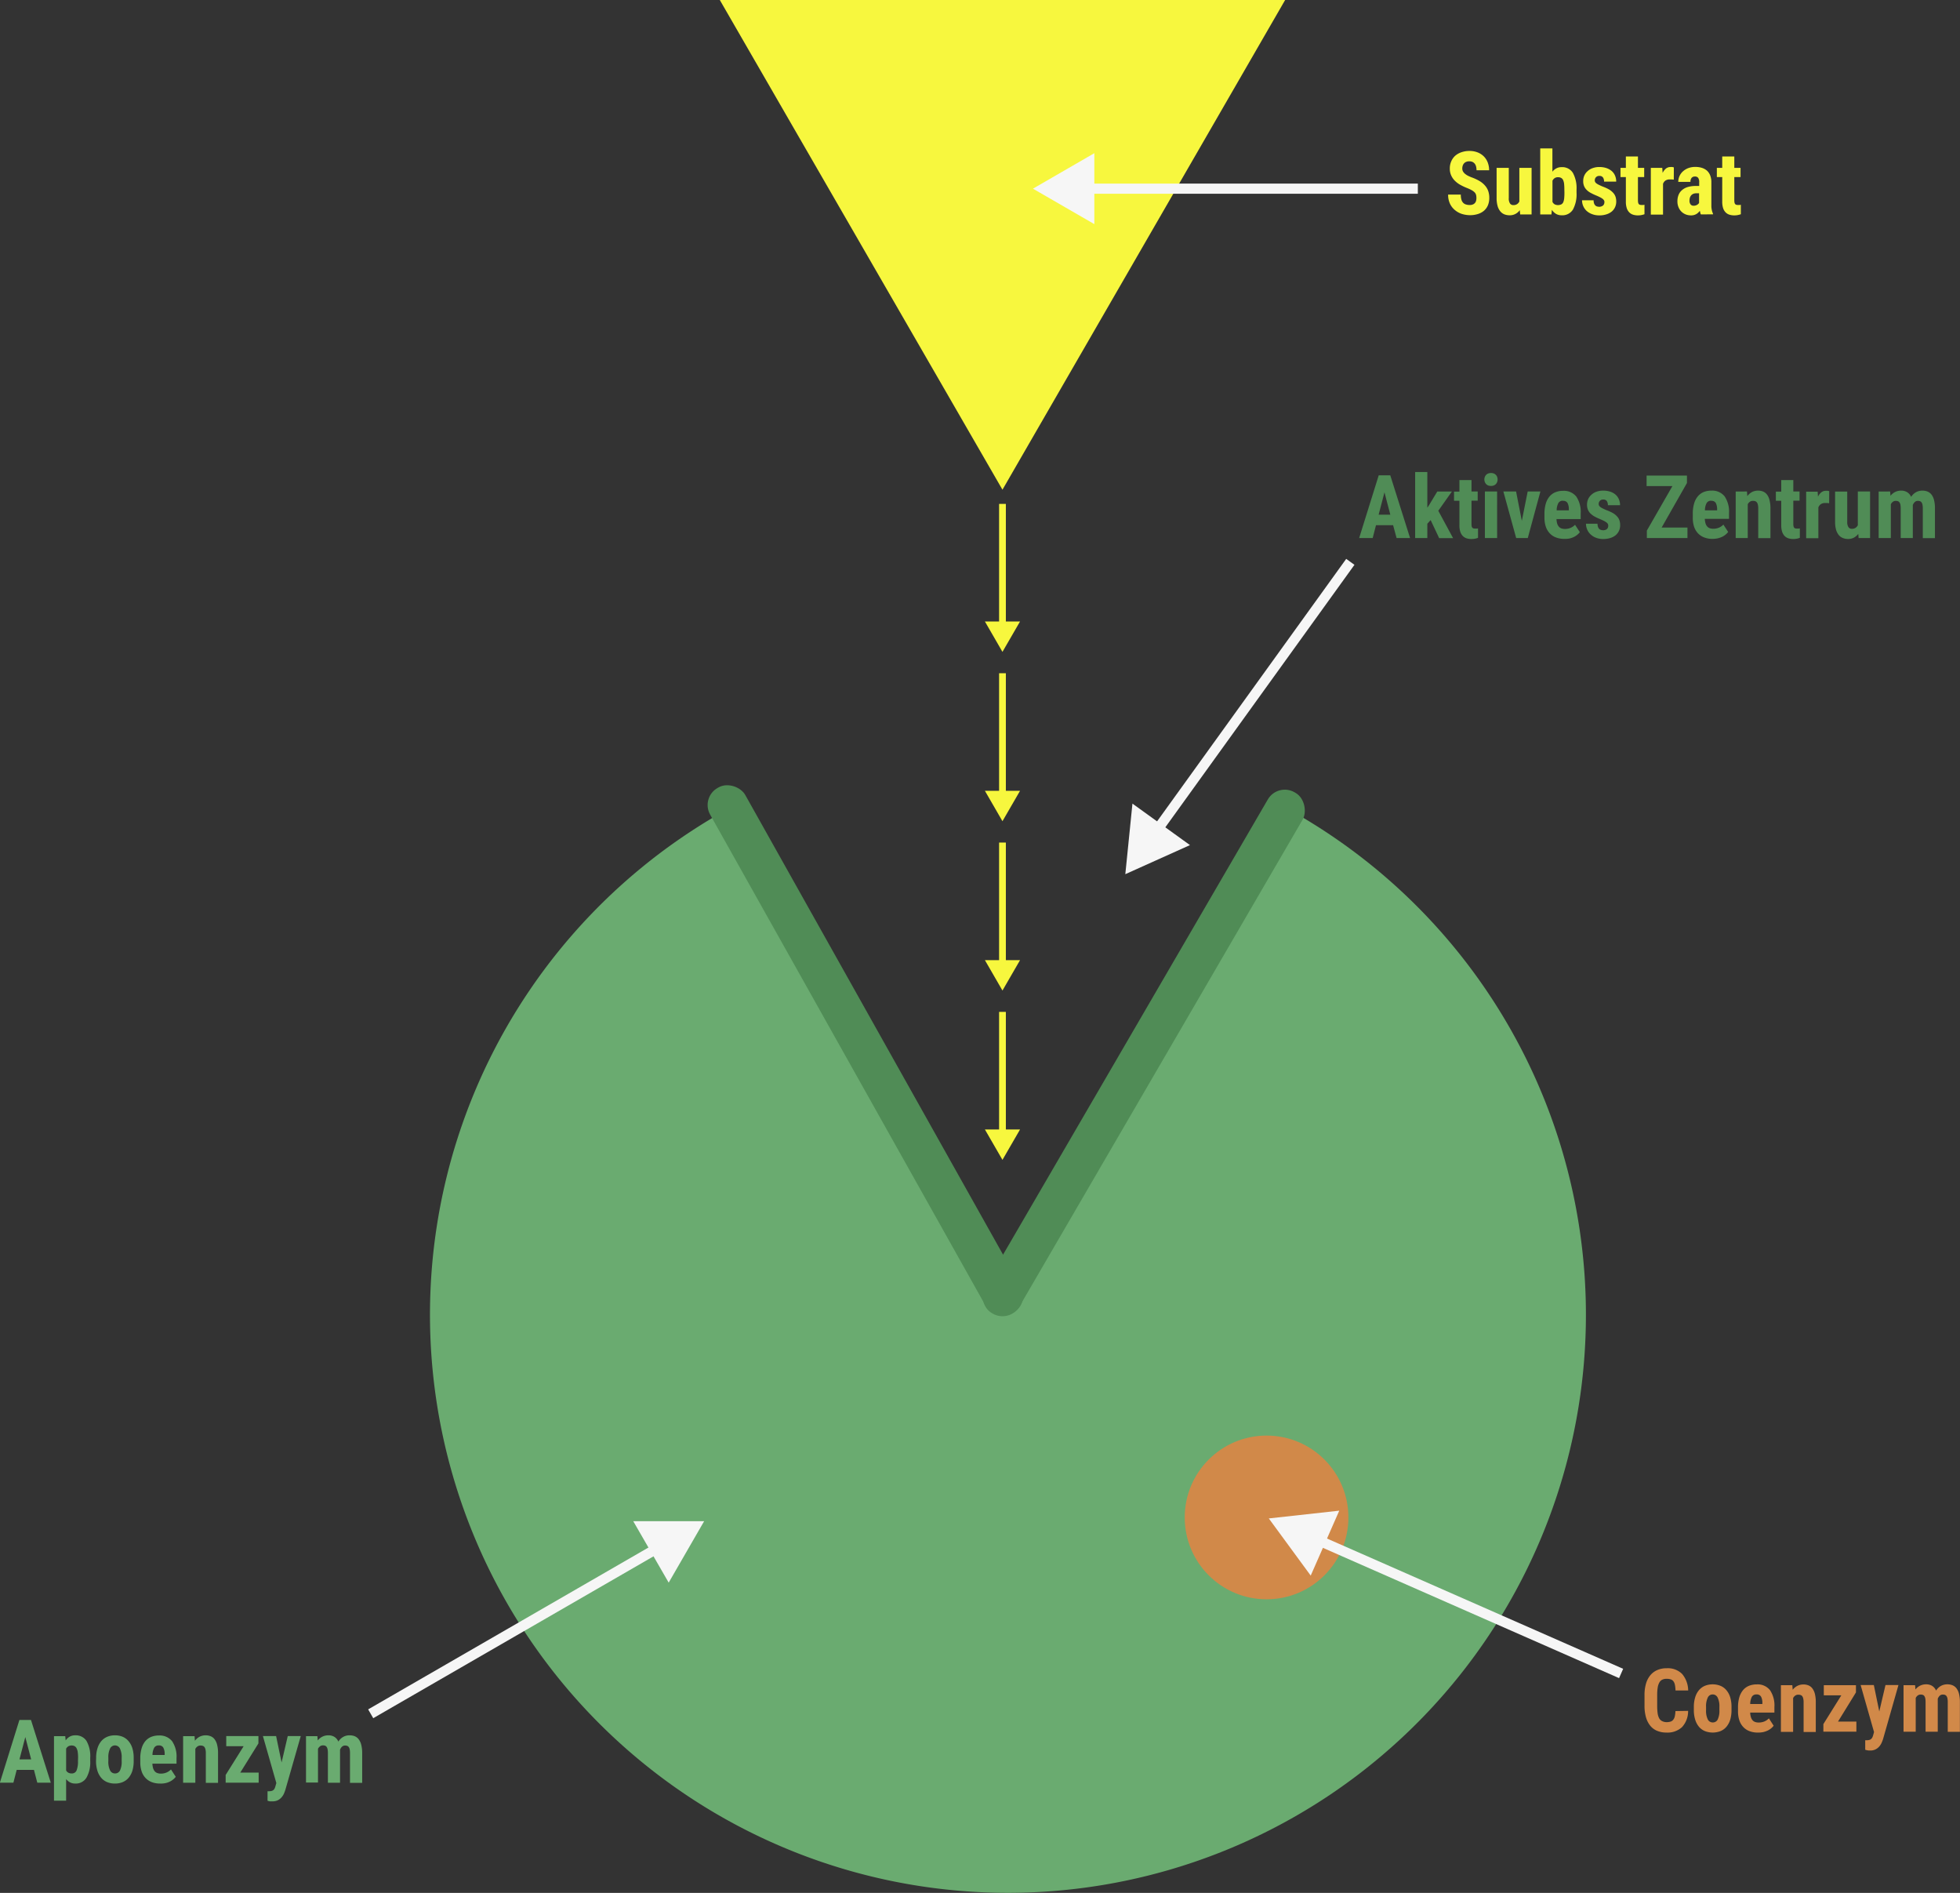 <svg id="Ebene_1" data-name="Ebene 1" xmlns="http://www.w3.org/2000/svg" viewBox="0 0 593.93 573.47"><rect x="0" y="0" width="593.93" height="573.47" fill="#333333" stroke="none"/><defs><style>.cls-1{fill:#f7f73e;}.cls-2{fill:#6aab70;}.cls-3{fill:#508c56;}.cls-4{fill:#d18949;}.cls-5{fill:#f6f6f6;}</style></defs><title>### Enzyme Aufbau Enzym</title><polygon class="cls-1" points="303.77 148.36 389.43 0 218.12 0 303.77 148.36"/><path class="cls-2" d="M396.06,259.9,308.47,411.6,220.89,259.9a175.14,175.14,0,1,0,175.17,0Z" transform="translate(-3.04 -13.26)"/><rect class="cls-3" x="259.18" y="240.23" width="12.19" height="182.51" rx="5.94" transform="translate(-131.29 158.89) rotate(-29.29)"/><rect class="cls-3" x="343.52" y="241" width="12.19" height="182.51" rx="5.94" transform="translate(211.44 -144) rotate(30.19)"/><circle class="cls-4" cx="383.8" cy="459.72" r="24.8"/><rect class="cls-5" x="328.47" y="55.62" width="101.17" height="3.08"/><polygon class="cls-5" points="331.61 67.9 313.01 57.16 331.61 46.41 331.61 67.9"/><rect class="cls-5" x="332.06" y="222.98" width="101.17" height="3.08" transform="translate(-26.26 390.41) rotate(-54.22)"/><polygon class="cls-5" points="360.59 256.03 341 264.84 343.16 243.46 360.59 256.03"/><rect class="cls-1" x="302.75" y="152.66" width="2.05" height="37.18"/><polygon class="cls-1" points="309.1 188.28 303.77 197.49 298.45 188.28 309.1 188.28"/><rect class="cls-1" x="302.75" y="203.96" width="2.05" height="37.18"/><polygon class="cls-1" points="309.1 239.58 303.77 248.79 298.45 239.58 309.1 239.58"/><rect class="cls-1" x="302.75" y="255.26" width="2.05" height="37.18"/><polygon class="cls-1" points="309.1 290.88 303.77 300.09 298.45 290.88 309.1 290.88"/><rect class="cls-1" x="302.75" y="306.56" width="2.05" height="37.18"/><polygon class="cls-1" points="309.1 342.18 303.77 351.39 298.45 342.18 309.1 342.18"/><rect class="cls-5" x="446.43" y="449.28" width="3.08" height="101.17" transform="translate(-192.98 695.45) rotate(-66.26)"/><polygon class="cls-5" points="397.18 477.34 384.48 460.02 405.83 457.67 397.18 477.34"/><rect class="cls-5" x="108.62" y="505.61" width="101.17" height="3.08" transform="translate(-235.31 134.31) rotate(-30)"/><polygon class="cls-5" points="191.89 460.86 213.37 460.86 202.63 479.47 191.89 460.86"/><path class="cls-1" d="M450.43,73.24a3.91,3.91,0,0,0-.09-.88,1.81,1.81,0,0,0-.38-.74,3.57,3.57,0,0,0-.84-.67,9.83,9.83,0,0,0-1.44-.69,17.17,17.17,0,0,1-2-.93,7.33,7.33,0,0,1-1.7-1.23,5.46,5.46,0,0,1-1.17-1.64,4.92,4.92,0,0,1-.44-2.17,5.24,5.24,0,0,1,.44-2.16A4.74,4.74,0,0,1,444,60.45a5.59,5.59,0,0,1,1.9-1.07,7.2,7.2,0,0,1,2.43-.39,6.71,6.71,0,0,1,2.47.44,5.44,5.44,0,0,1,1.87,1.21,5.26,5.26,0,0,1,1.19,1.85,6.43,6.43,0,0,1,.42,2.36h-3.82a4.75,4.75,0,0,0-.12-1.1,2.34,2.34,0,0,0-.39-.86,2,2,0,0,0-.68-.56,2.39,2.39,0,0,0-1-.2,2.43,2.43,0,0,0-.94.17,1.78,1.78,0,0,0-.66.46,2.08,2.08,0,0,0-.39.7,2.71,2.71,0,0,0-.13.86,1.87,1.87,0,0,0,.2.85,2.83,2.83,0,0,0,.57.7,4.87,4.87,0,0,0,.9.61A12.86,12.86,0,0,0,449,67a14,14,0,0,1,2.32,1.07A6.73,6.73,0,0,1,453,69.44a5,5,0,0,1,1,1.67,6.27,6.27,0,0,1,.33,2.11,5.74,5.74,0,0,1-.41,2.22,4.49,4.49,0,0,1-1.18,1.65,5.15,5.15,0,0,1-1.84,1,7.66,7.66,0,0,1-2.43.36,8.24,8.24,0,0,1-2.41-.37,6.2,6.2,0,0,1-2.1-1.14A5.56,5.56,0,0,1,442.43,75a6.31,6.31,0,0,1-.57-2.79h3.84a5.58,5.58,0,0,0,.17,1.46,2.31,2.31,0,0,0,.52,1,1.92,1.92,0,0,0,.85.53,3.83,3.83,0,0,0,1.19.17,2.38,2.38,0,0,0,.93-.17,1.66,1.66,0,0,0,.62-.44,1.72,1.72,0,0,0,.35-.67A3.25,3.25,0,0,0,450.43,73.24Z" transform="translate(-3.04 -13.26)"/><path class="cls-1" d="M463.57,76.93a3.75,3.75,0,0,1-1.31,1.14,3.66,3.66,0,0,1-1.76.41,4.35,4.35,0,0,1-1.61-.29,3.13,3.13,0,0,1-1.24-.93,4.37,4.37,0,0,1-.81-1.63,8.73,8.73,0,0,1-.29-2.39V64.12h3.69v9.15a2.71,2.71,0,0,0,.38,1.65,1.19,1.19,0,0,0,1,.48,2,2,0,0,0,1.12-.29,2,2,0,0,0,.7-.8V64.12h3.71v14.1h-3.46Z" transform="translate(-3.04 -13.26)"/><path class="cls-1" d="M480.77,71.63a9.7,9.7,0,0,1-1.1,5.14,3.78,3.78,0,0,1-3.44,1.71,3.26,3.26,0,0,1-1.7-.44,3.89,3.89,0,0,1-1.24-1.22l-.12,1.4h-3.4v-20h3.69v7.06a3.57,3.57,0,0,1,1.17-1,3.21,3.21,0,0,1,1.58-.38,3.78,3.78,0,0,1,3.46,1.74,9.66,9.66,0,0,1,1.1,5.1Zm-3.69-.93a16,16,0,0,0-.07-1.65,3.86,3.86,0,0,0-.28-1.17,1.42,1.42,0,0,0-.59-.7,1.91,1.91,0,0,0-1-.23,1.76,1.76,0,0,0-1,.28,1.94,1.94,0,0,0-.66.78v6.42a1.84,1.84,0,0,0,.65.73,2.36,2.36,0,0,0,2.05,0,1.38,1.38,0,0,0,.58-.67,4,4,0,0,0,.27-1.17,17.18,17.18,0,0,0,.07-1.74Z" transform="translate(-3.04 -13.26)"/><path class="cls-1" d="M489.22,74.44a.88.88,0,0,0-.14-.5,1.79,1.79,0,0,0-.43-.46,4.45,4.45,0,0,0-.76-.46c-.31-.16-.68-.33-1.12-.52a16.11,16.11,0,0,1-1.7-.8,4.91,4.91,0,0,1-1.25-.93,3.41,3.41,0,0,1-.77-1.16,3.81,3.81,0,0,1-.26-1.49,4.2,4.2,0,0,1,.33-1.66,3.88,3.88,0,0,1,1-1.35,4.29,4.29,0,0,1,1.53-.91,5.69,5.69,0,0,1,2.05-.34,6.71,6.71,0,0,1,2.13.32,5,5,0,0,1,1.61.9,3.81,3.81,0,0,1,1,1.4,4.38,4.38,0,0,1,.35,1.8h-3.68a2.1,2.1,0,0,0-.33-1.26,1.24,1.24,0,0,0-1.1-.46,1.3,1.3,0,0,0-1,.37,1.34,1.34,0,0,0-.38,1,.9.9,0,0,0,.13.49,1.41,1.41,0,0,0,.4.42,4.69,4.69,0,0,0,.74.43c.3.15.67.32,1.12.51a13.25,13.25,0,0,1,1.83.82,5.7,5.7,0,0,1,1.28,1,3.5,3.5,0,0,1,.76,1.19,4.53,4.53,0,0,1,.24,1.54,4,4,0,0,1-.36,1.7,3.7,3.7,0,0,1-1,1.32,4.89,4.89,0,0,1-1.62.85,6.7,6.7,0,0,1-2.12.31,6,6,0,0,1-2.28-.4,5,5,0,0,1-1.64-1,4.4,4.4,0,0,1-1.34-3.18h3.5a2.76,2.76,0,0,0,.16,1,1.47,1.47,0,0,0,.38.59,1.32,1.32,0,0,0,.57.31,3.33,3.33,0,0,0,.73.08C488.73,75.78,489.22,75.34,489.22,74.44Z" transform="translate(-3.04 -13.26)"/><path class="cls-1" d="M499.38,60.66v3.46h1.89V66.9h-1.89v7a3.62,3.62,0,0,0,.06.73,1,1,0,0,0,.19.45.72.72,0,0,0,.35.22,1.88,1.88,0,0,0,.51.06l.5,0a2.45,2.45,0,0,0,.37-.07l0,2.87a5.91,5.91,0,0,1-.9.25,5.49,5.49,0,0,1-1.14.1,4.6,4.6,0,0,1-1.48-.23,2.76,2.76,0,0,1-1.14-.73,3.3,3.3,0,0,1-.73-1.29,6.34,6.34,0,0,1-.25-1.92V66.9h-1.63V64.12h1.63V60.66Z" transform="translate(-3.04 -13.26)"/><path class="cls-1" d="M510.24,67.68l-.6-.06a5,5,0,0,0-.62,0,2.29,2.29,0,0,0-1.29.33,2.11,2.11,0,0,0-.75,1v9.32h-3.7V64.12h3.47l.11,1.53a3.78,3.78,0,0,1,1-1.32,2.22,2.22,0,0,1,1.39-.47,3.74,3.74,0,0,1,.54,0,2.12,2.12,0,0,1,.47.12Z" transform="translate(-3.04 -13.26)"/><path class="cls-1" d="M518.44,78.22a3.25,3.25,0,0,1-.18-.5c0-.19-.09-.39-.13-.6a3.49,3.49,0,0,1-1.08,1,3.1,3.1,0,0,1-1.61.39,4.31,4.31,0,0,1-1.61-.3A3.86,3.86,0,0,1,511.66,76a4.42,4.42,0,0,1-.32-1.74,5.14,5.14,0,0,1,.34-1.93,3.68,3.68,0,0,1,1.05-1.47,4.68,4.68,0,0,1,1.74-.94,8.61,8.61,0,0,1,2.47-.32h1V68.48a2.19,2.19,0,0,0-.32-1.35,1.18,1.18,0,0,0-1-.39,1.23,1.23,0,0,0-1,.43,1.89,1.89,0,0,0-.33,1.19H511.6A4.24,4.24,0,0,1,513,65.19a5.08,5.08,0,0,1,1.63-1,6,6,0,0,1,2.15-.36,6.64,6.64,0,0,1,1.94.27,4.32,4.32,0,0,1,1.54.83,3.82,3.82,0,0,1,1,1.45,5.4,5.4,0,0,1,.37,2.12v6.25c0,.41,0,.77,0,1.09s.06.6.1.86a4.45,4.45,0,0,0,.39,1.27v.22Zm-2.18-2.63a2.08,2.08,0,0,0,1-.25,1.75,1.75,0,0,0,.64-.59V71.82h-.87a2.22,2.22,0,0,0-.9.17,1.74,1.74,0,0,0-.63.47,2,2,0,0,0-.38.7A3,3,0,0,0,515,74a1.79,1.79,0,0,0,.32,1.17A1.1,1.1,0,0,0,516.26,75.59Z" transform="translate(-3.04 -13.26)"/><path class="cls-1" d="M528.58,60.66v3.46h1.89V66.9h-1.89v7a3.62,3.62,0,0,0,.06.73,1,1,0,0,0,.2.45.65.65,0,0,0,.34.22,1.88,1.88,0,0,0,.51.06l.5,0a2.23,2.23,0,0,0,.37-.07l0,2.87a5.91,5.91,0,0,1-.9.25,5.39,5.39,0,0,1-1.13.1,4.61,4.61,0,0,1-1.49-.23,2.76,2.76,0,0,1-1.14-.73,3.3,3.3,0,0,1-.73-1.29,6.34,6.34,0,0,1-.25-1.92V66.9h-1.63V64.12h1.63V60.66Z" transform="translate(-3.04 -13.26)"/><path class="cls-3" d="M425.19,172.37H420l-1,3.89H414.9l5.93-19h3.5l6,19h-4.09Zm-4.39-3.19h3.54l-1.77-6.76Z" transform="translate(-3.04 -13.26)"/><path class="cls-3" d="M436.56,170.82l-1,1.11v4.33h-3.69v-20h3.69v10.81l.46-.68,2.55-4.22H443L438.88,168l4.48,8.29h-4.22Z" transform="translate(-3.04 -13.26)"/><path class="cls-3" d="M448.94,158.7v3.46h1.88v2.78h-1.88v7a4.72,4.72,0,0,0,.05.73,1,1,0,0,0,.2.45.69.69,0,0,0,.34.22,1.88,1.88,0,0,0,.51.06,3.84,3.84,0,0,0,.5,0,2.54,2.54,0,0,0,.38-.06l0,2.86a5.91,5.91,0,0,1-.9.26,6.16,6.16,0,0,1-1.13.1,4.66,4.66,0,0,1-1.49-.23,2.86,2.86,0,0,1-1.14-.73,3.48,3.48,0,0,1-.73-1.3,6.32,6.32,0,0,1-.25-1.91v-7.41h-1.63v-2.78h1.63V158.7Z" transform="translate(-3.04 -13.26)"/><path class="cls-3" d="M452.84,158.51a2,2,0,0,1,.15-.78,1.74,1.74,0,0,1,.4-.62,1.72,1.72,0,0,1,.63-.41,2.53,2.53,0,0,1,1.66,0,1.91,1.91,0,0,1,.63.41,1.74,1.74,0,0,1,.4.62,2.27,2.27,0,0,1,0,1.57,1.88,1.88,0,0,1-.4.63,1.91,1.91,0,0,1-.63.41,2.53,2.53,0,0,1-1.66,0,1.72,1.72,0,0,1-.63-.41,1.88,1.88,0,0,1-.4-.63A2,2,0,0,1,452.84,158.51Zm3.87,17.75H453v-14.1h3.7Z" transform="translate(-3.04 -13.26)"/><path class="cls-3" d="M464.19,171.05l1.78-8.89h3.85L466,176.26h-3.52l-3.88-14.1h3.85Z" transform="translate(-3.04 -13.26)"/><path class="cls-3" d="M477.07,176.52a6.89,6.89,0,0,1-2.57-.45,5,5,0,0,1-1.88-1.27,5.54,5.54,0,0,1-1.17-2,8.63,8.63,0,0,1-.4-2.74v-1.16a10.54,10.54,0,0,1,.39-3,6,6,0,0,1,1.1-2.17,4.66,4.66,0,0,1,1.78-1.33,6.11,6.11,0,0,1,2.37-.44,4.8,4.8,0,0,1,4,1.73,8.34,8.34,0,0,1,1.34,5.14v1.68h-7.33a5.5,5.5,0,0,0,.22,1.42,2.47,2.47,0,0,0,.52.92,1.89,1.89,0,0,0,.79.51,3.3,3.3,0,0,0,1,.15,4.29,4.29,0,0,0,1.74-.33,4.18,4.18,0,0,0,1.35-.93l1.45,2.23a4.16,4.16,0,0,1-.72.75,5,5,0,0,1-1,.67,6.76,6.76,0,0,1-1.36.49A7.05,7.05,0,0,1,477.07,176.52Zm-.4-11.56a1.52,1.52,0,0,0-1.4.69,4.74,4.74,0,0,0-.52,2.22h3.69v-.34a4,4,0,0,0-.42-1.92A1.45,1.45,0,0,0,476.67,165Z" transform="translate(-3.04 -13.26)"/><path class="cls-3" d="M490.38,172.48a1,1,0,0,0-.13-.5,1.66,1.66,0,0,0-.43-.46,4.34,4.34,0,0,0-.77-.46c-.31-.16-.68-.33-1.12-.52a16.11,16.11,0,0,1-1.7-.8,5.65,5.65,0,0,1-1.25-.93,3.41,3.41,0,0,1-.77-1.16,4,4,0,0,1-.26-1.49,4.2,4.2,0,0,1,.33-1.66,3.79,3.79,0,0,1,1-1.35,4.31,4.31,0,0,1,1.53-.92,6,6,0,0,1,2.05-.33,6.71,6.71,0,0,1,2.13.32,4.58,4.58,0,0,1,1.61.9,3.86,3.86,0,0,1,1,1.39,4.47,4.47,0,0,1,.36,1.81h-3.69a2.15,2.15,0,0,0-.33-1.27,1.25,1.25,0,0,0-1.1-.45,1.28,1.28,0,0,0-1.35,1.38,1,1,0,0,0,.13.49,1.55,1.55,0,0,0,.4.42,4.69,4.69,0,0,0,.74.43c.3.15.68.32,1.12.51a13.25,13.25,0,0,1,1.83.82,5.22,5.22,0,0,1,1.28,1,3.41,3.41,0,0,1,.76,1.19,4.47,4.47,0,0,1,.24,1.53,4,4,0,0,1-.36,1.71,3.79,3.79,0,0,1-1,1.32,4.79,4.79,0,0,1-1.62.85,7,7,0,0,1-2.12.31,6.09,6.09,0,0,1-2.27-.4,4.94,4.94,0,0,1-1.65-1.06,4.31,4.31,0,0,1-1-1.48,4.36,4.36,0,0,1-.34-1.69h3.5a2.8,2.8,0,0,0,.16,1,1.54,1.54,0,0,0,.38.59,1.2,1.2,0,0,0,.58.3,2.73,2.73,0,0,0,.72.09C489.89,173.82,490.38,173.37,490.38,172.48Z" transform="translate(-3.04 -13.26)"/><path class="cls-3" d="M506.56,173.08h7.82v3.18h-12.3V174l7.74-13.47H502v-3.19h12.23v2.25Z" transform="translate(-3.04 -13.26)"/><path class="cls-3" d="M522,176.52a6.89,6.89,0,0,1-2.57-.45,5.17,5.17,0,0,1-1.89-1.27,5.52,5.52,0,0,1-1.16-2A8.63,8.63,0,0,1,516,170v-1.16a10.54,10.54,0,0,1,.39-3,6,6,0,0,1,1.1-2.17,4.71,4.71,0,0,1,1.77-1.33,6.19,6.19,0,0,1,2.38-.44,4.8,4.8,0,0,1,4,1.73,8.34,8.34,0,0,1,1.34,5.14v1.68h-7.34a5.93,5.93,0,0,0,.23,1.42,2.47,2.47,0,0,0,.52.92,1.83,1.83,0,0,0,.79.51,3.3,3.3,0,0,0,1,.15,4.32,4.32,0,0,0,1.74-.33,4.18,4.18,0,0,0,1.35-.93l1.45,2.23a4.54,4.54,0,0,1-.72.75,5.32,5.32,0,0,1-1,.67,6.76,6.76,0,0,1-1.36.49A7.05,7.05,0,0,1,522,176.52Zm-.4-11.56a1.52,1.52,0,0,0-1.4.69,4.62,4.62,0,0,0-.52,2.22h3.69v-.34a4,4,0,0,0-.42-1.92A1.45,1.45,0,0,0,521.57,165Z" transform="translate(-3.04 -13.26)"/><path class="cls-3" d="M532.42,162.16l.1,1.4a4.41,4.41,0,0,1,1.43-1.24,4,4,0,0,1,1.84-.42,3.9,3.9,0,0,1,1.51.28,2.85,2.85,0,0,1,1.19.92,4.54,4.54,0,0,1,.76,1.67,9.58,9.58,0,0,1,.28,2.52v9h-3.7v-9a5,5,0,0,0-.11-1.12,1.74,1.74,0,0,0-.3-.7,1.06,1.06,0,0,0-.5-.37,2.17,2.17,0,0,0-.71-.1,1.57,1.57,0,0,0-.91.27,2.12,2.12,0,0,0-.65.76v10.24H529v-14.1Z" transform="translate(-3.04 -13.26)"/><path class="cls-3" d="M546.46,158.7v3.46h1.89v2.78h-1.89v7a3.62,3.62,0,0,0,.06.73,1,1,0,0,0,.19.45.68.68,0,0,0,.35.22,1.85,1.85,0,0,0,.5.06,4,4,0,0,0,.51,0,2.6,2.6,0,0,0,.37-.06l0,2.86a5.91,5.91,0,0,1-.9.26,6.16,6.16,0,0,1-1.13.1,4.66,4.66,0,0,1-1.49-.23,2.86,2.86,0,0,1-1.14-.73,3.62,3.62,0,0,1-.73-1.3,6.65,6.65,0,0,1-.25-1.91v-7.41h-1.63v-2.78h1.63V158.7Z" transform="translate(-3.04 -13.26)"/><path class="cls-3" d="M557.32,165.72l-.6-.07c-.24,0-.45,0-.62,0a2.29,2.29,0,0,0-1.29.34,2.2,2.2,0,0,0-.76,1v9.32h-3.7v-14.1h3.48l.11,1.53a3.48,3.48,0,0,1,1-1.32,2.2,2.2,0,0,1,1.38-.47,3.74,3.74,0,0,1,.55,0,2.12,2.12,0,0,1,.47.12Z" transform="translate(-3.04 -13.26)"/><path class="cls-3" d="M566.14,175a4,4,0,0,1-1.31,1.14,3.72,3.72,0,0,1-1.76.41,4.16,4.16,0,0,1-1.61-.3,3,3,0,0,1-1.25-.92,4.61,4.61,0,0,1-.81-1.63,8.76,8.76,0,0,1-.28-2.39v-9.12h3.68v9.15a2.73,2.73,0,0,0,.38,1.64,1.18,1.18,0,0,0,1,.49,2,2,0,0,0,1.12-.29,2.12,2.12,0,0,0,.71-.8V162.16h3.71v14.1h-3.47Z" transform="translate(-3.04 -13.26)"/><path class="cls-3" d="M575.8,162.16l.11,1.3a4.3,4.3,0,0,1,1.4-1.15,4.12,4.12,0,0,1,1.87-.41,3.34,3.34,0,0,1,1.75.46,3,3,0,0,1,1.23,1.44,4.25,4.25,0,0,1,1.43-1.4,4,4,0,0,1,2-.5,4.09,4.09,0,0,1,1.56.29,2.93,2.93,0,0,1,1.19.92,4.62,4.62,0,0,1,.77,1.67,10,10,0,0,1,.27,2.51v9h-3.68v-9a5.91,5.91,0,0,0-.1-1.15,1.84,1.84,0,0,0-.29-.69,1,1,0,0,0-.47-.35,1.77,1.77,0,0,0-.63-.1,1.31,1.31,0,0,0-.92.34,2.44,2.44,0,0,0-.62.92c0,.1,0,.2,0,.3s0,.21,0,.31v9.4H579v-8.95a6.13,6.13,0,0,0-.09-1.16,2,2,0,0,0-.29-.71,1,1,0,0,0-.47-.35,1.81,1.81,0,0,0-.63-.1,1.46,1.46,0,0,0-.88.27,2.18,2.18,0,0,0-.63.76v10.24h-3.69v-14.1Z" transform="translate(-3.04 -13.26)"/><path class="cls-4" d="M514.58,531.58a7.12,7.12,0,0,1-1.83,4.91,6.44,6.44,0,0,1-4.74,1.66,7.11,7.11,0,0,1-2.81-.52,5.26,5.26,0,0,1-2.09-1.55,7.15,7.15,0,0,1-1.29-2.54,12.39,12.39,0,0,1-.45-3.5v-3.23a12.09,12.09,0,0,1,.46-3.51,7,7,0,0,1,1.34-2.55,5.6,5.6,0,0,1,2.11-1.55,6.86,6.86,0,0,1,2.78-.53,6.12,6.12,0,0,1,4.71,1.73,7.91,7.91,0,0,1,1.83,5h-3.84a9.32,9.32,0,0,0-.18-1.7,2.68,2.68,0,0,0-.46-1.09,1.67,1.67,0,0,0-.81-.57,3.78,3.78,0,0,0-1.25-.17,2.92,2.92,0,0,0-1.31.26,2,2,0,0,0-.87.84,4.43,4.43,0,0,0-.51,1.52,13.76,13.76,0,0,0-.16,2.31V530a16.46,16.46,0,0,0,.13,2.27,4.54,4.54,0,0,0,.46,1.53,2,2,0,0,0,.86.86A2.94,2.94,0,0,0,508,535a4.3,4.3,0,0,0,1.21-.15,1.7,1.7,0,0,0,.82-.53,2.46,2.46,0,0,0,.5-1,8.9,8.9,0,0,0,.21-1.68Z" transform="translate(-3.04 -13.26)"/><path class="cls-4" d="M516.32,530.39a9.69,9.69,0,0,1,.41-2.93,6,6,0,0,1,1.14-2.15,4.86,4.86,0,0,1,1.79-1.32,6.41,6.41,0,0,1,4.72,0,4.73,4.73,0,0,1,1.8,1.32,6.05,6.05,0,0,1,1.15,2.15,9.7,9.7,0,0,1,.4,2.93v.93a10,10,0,0,1-.39,2.93,6.14,6.14,0,0,1-1.15,2.15,4.65,4.65,0,0,1-1.79,1.31,6.58,6.58,0,0,1-4.73,0,4.76,4.76,0,0,1-1.8-1.31,6.13,6.13,0,0,1-1.14-2.15,9.6,9.6,0,0,1-.41-2.93Zm3.7.93a6,6,0,0,0,.53,2.87,1.67,1.67,0,0,0,1.49.9,1.63,1.63,0,0,0,1.51-.9,6.12,6.12,0,0,0,.51-2.87v-.93a5.89,5.89,0,0,0-.54-2.86,1.66,1.66,0,0,0-1.51-.93,1.62,1.62,0,0,0-1.46.93,6,6,0,0,0-.53,2.86Z" transform="translate(-3.04 -13.26)"/><path class="cls-4" d="M535.72,538.15a6.86,6.86,0,0,1-2.57-.44,4.92,4.92,0,0,1-1.89-1.28,5.4,5.4,0,0,1-1.16-2,8.65,8.65,0,0,1-.4-2.75v-1.16a10.85,10.85,0,0,1,.38-3,6.31,6.31,0,0,1,1.11-2.18A4.63,4.63,0,0,1,533,524a6.16,6.16,0,0,1,2.38-.44,4.77,4.77,0,0,1,4,1.73,8.26,8.26,0,0,1,1.35,5.13v1.68h-7.34a5.33,5.33,0,0,0,.23,1.42,2.65,2.65,0,0,0,.51.93,2,2,0,0,0,.79.51,3.41,3.41,0,0,0,1.05.15,4.35,4.35,0,0,0,1.74-.33,4.18,4.18,0,0,0,1.35-.93l1.44,2.23a4.45,4.45,0,0,1-.71.75,5.82,5.82,0,0,1-1,.67,7,7,0,0,1-1.36.49A7.07,7.07,0,0,1,535.72,538.15Zm-.41-11.55a1.53,1.53,0,0,0-1.4.69,4.74,4.74,0,0,0-.51,2.21h3.68v-.33a3.89,3.89,0,0,0-.41-1.92A1.46,1.46,0,0,0,535.31,526.6Z" transform="translate(-3.04 -13.26)"/><path class="cls-4" d="M546.16,523.8l.11,1.39A4.27,4.27,0,0,1,547.7,524a4,4,0,0,1,1.84-.42,3.94,3.94,0,0,1,1.51.28,2.82,2.82,0,0,1,1.18.92,4.57,4.57,0,0,1,.77,1.66,10.15,10.15,0,0,1,.27,2.53v9h-3.69v-9a4.91,4.91,0,0,0-.11-1.12,2,2,0,0,0-.3-.71,1.14,1.14,0,0,0-.51-.36,2.11,2.11,0,0,0-.7-.1,1.55,1.55,0,0,0-.91.27,2,2,0,0,0-.65.76v10.23h-3.7V523.8Z" transform="translate(-3.04 -13.26)"/><path class="cls-4" d="M560,534.83h5.57v3.06h-10v-2.3l5.44-8.72h-5.31V523.8h9.74V526Z" transform="translate(-3.04 -13.26)"/><path class="cls-4" d="M572.51,531.76l1.88-8h3.93L573.69,540a10.56,10.56,0,0,1-.43,1.16,4.73,4.73,0,0,1-.72,1.17,3.75,3.75,0,0,1-1.13.9,3.45,3.45,0,0,1-1.64.36l-.44,0-.35-.05-.33-.07-.4-.11v-2.88h.43a3.37,3.37,0,0,0,.77-.08,1.62,1.62,0,0,0,.56-.27,1.53,1.53,0,0,0,.37-.46,3.23,3.23,0,0,0,.26-.67l.28-1-4.06-14.24h4Z" transform="translate(-3.04 -13.26)"/><path class="cls-4" d="M583.36,523.8l.11,1.3a4.17,4.17,0,0,1,1.4-1.15,4.12,4.12,0,0,1,1.87-.41,3.43,3.43,0,0,1,1.75.45,3.12,3.12,0,0,1,1.23,1.45,4.16,4.16,0,0,1,1.43-1.4,4,4,0,0,1,2-.5,4.09,4.09,0,0,1,1.56.29,2.93,2.93,0,0,1,1.19.92,4.62,4.62,0,0,1,.77,1.67,10,10,0,0,1,.27,2.51v9h-3.68v-9a5.91,5.91,0,0,0-.1-1.15,1.84,1.84,0,0,0-.29-.69,1.08,1.08,0,0,0-.47-.36,2,2,0,0,0-.63-.09,1.35,1.35,0,0,0-.92.33,2.57,2.57,0,0,0-.62.93,2.83,2.83,0,0,1,0,.3c0,.1,0,.21,0,.31v9.39h-3.69v-8.95a6.09,6.09,0,0,0-.09-1.15,2,2,0,0,0-.29-.71,1,1,0,0,0-.47-.36,2.08,2.08,0,0,0-.63-.09,1.46,1.46,0,0,0-.88.27,2.09,2.09,0,0,0-.63.76v10.23h-3.69V523.8Z" transform="translate(-3.04 -13.26)"/><path class="cls-2" d="M13.33,549.46H8.1l-1,3.88H3l5.92-19h3.51l6,19H14.34Zm-4.39-3.19h3.54l-1.77-6.76Z" transform="translate(-3.04 -13.26)"/><path class="cls-2" d="M30.38,546.74a9.43,9.43,0,0,1-1.14,5.09,3.78,3.78,0,0,1-3.4,1.77,3.35,3.35,0,0,1-1.58-.36,3.72,3.72,0,0,1-1.18-1v6.55H19.4V539.25h3.41l.13,1.29a3.6,3.6,0,0,1,1.22-1.15,3.27,3.27,0,0,1,1.66-.4,3.86,3.86,0,0,1,3.42,1.68,9.25,9.25,0,0,1,1.14,5.14Zm-3.68-.93a11.92,11.92,0,0,0-.1-1.71,3.63,3.63,0,0,0-.34-1.16,1.62,1.62,0,0,0-.6-.66,1.87,1.87,0,0,0-.92-.21,2,2,0,0,0-1,.25,1.89,1.89,0,0,0-.66.71v6.6a1.68,1.68,0,0,0,.65.67,2,2,0,0,0,1,.24,1.53,1.53,0,0,0,1.52-.92,7.4,7.4,0,0,0,.42-2.88Z" transform="translate(-3.04 -13.26)"/><path class="cls-2" d="M32.17,545.84a9.69,9.69,0,0,1,.41-2.93,6.2,6.2,0,0,1,1.14-2.15,4.89,4.89,0,0,1,1.8-1.32,5.86,5.86,0,0,1,2.35-.45,6,6,0,0,1,2.37.45A4.78,4.78,0,0,1,42,540.76a6.05,6.05,0,0,1,1.15,2.15,9.7,9.7,0,0,1,.4,2.93v.92a10,10,0,0,1-.39,2.94,6.15,6.15,0,0,1-1.14,2.14,4.78,4.78,0,0,1-1.8,1.32,6.13,6.13,0,0,1-2.36.44,6.21,6.21,0,0,1-2.37-.44,4.78,4.78,0,0,1-1.8-1.32,6.15,6.15,0,0,1-1.14-2.14,9.66,9.66,0,0,1-.41-2.94Zm3.7.92a5.85,5.85,0,0,0,.54,2.88,1.64,1.64,0,0,0,1.48.9,1.62,1.62,0,0,0,1.51-.9,6.14,6.14,0,0,0,.51-2.88v-.92a6,6,0,0,0-.53-2.86,1.67,1.67,0,0,0-1.51-.93,1.62,1.62,0,0,0-1.47.93,6,6,0,0,0-.53,2.86Z" transform="translate(-3.04 -13.26)"/><path class="cls-2" d="M51.57,553.6a7.1,7.1,0,0,1-2.57-.44,5.19,5.19,0,0,1-1.89-1.28,5.37,5.37,0,0,1-1.16-2,8.54,8.54,0,0,1-.4-2.74v-1.16a10.47,10.47,0,0,1,.39-3,6,6,0,0,1,1.1-2.18,4.79,4.79,0,0,1,1.77-1.32,6.19,6.19,0,0,1,2.38-.44,4.8,4.8,0,0,1,4,1.73,8.31,8.31,0,0,1,1.34,5.13v1.68H49.22a5.76,5.76,0,0,0,.23,1.42,2.6,2.6,0,0,0,.52.93,1.81,1.81,0,0,0,.79.5,3,3,0,0,0,1,.16,4.32,4.32,0,0,0,1.74-.33,4.18,4.18,0,0,0,1.35-.93l1.45,2.22a3.88,3.88,0,0,1-.72.75,4.65,4.65,0,0,1-1,.67,5.73,5.73,0,0,1-1.36.49A6.56,6.56,0,0,1,51.57,553.6Zm-.4-11.55a1.52,1.52,0,0,0-1.4.69,4.61,4.61,0,0,0-.52,2.21h3.69v-.34a4,4,0,0,0-.42-1.91A1.45,1.45,0,0,0,51.17,542.05Z" transform="translate(-3.04 -13.26)"/><path class="cls-2" d="M62,539.25l.1,1.39a4.26,4.26,0,0,1,1.43-1.23,4,4,0,0,1,1.84-.42,3.9,3.9,0,0,1,1.51.28,2.77,2.77,0,0,1,1.19.92,4.57,4.57,0,0,1,.76,1.66,9.66,9.66,0,0,1,.28,2.53v9h-3.7v-9a4.91,4.91,0,0,0-.11-1.12,2,2,0,0,0-.3-.71,1.11,1.11,0,0,0-.5-.36,2.16,2.16,0,0,0-.71-.11,1.58,1.58,0,0,0-.91.28,2.08,2.08,0,0,0-.65.75v10.24h-3.7V539.25Z" transform="translate(-3.04 -13.26)"/><path class="cls-2" d="M75.85,550.28h5.57v3.06h-10V551l5.45-8.72H71.6v-3.07h9.75v2.23Z" transform="translate(-3.04 -13.26)"/><path class="cls-2" d="M88.37,547.21l1.87-8h3.94l-4.64,16.2c-.11.36-.25.74-.42,1.16a4.49,4.49,0,0,1-.73,1.17,3.75,3.75,0,0,1-1.13.9,3.58,3.58,0,0,1-1.64.35,3,3,0,0,1-.44,0l-.35,0-.33-.07-.39-.11v-2.88h.43a3.5,3.5,0,0,0,.77-.08,1.44,1.44,0,0,0,.93-.73,3.24,3.24,0,0,0,.25-.67l.29-1-4.07-14.23h4Z" transform="translate(-3.04 -13.26)"/><path class="cls-2" d="M99.22,539.25l.1,1.3a4.17,4.17,0,0,1,1.4-1.15,4,4,0,0,1,1.87-.41,3.4,3.4,0,0,1,1.75.45,3.12,3.12,0,0,1,1.23,1.45,4.24,4.24,0,0,1,1.43-1.4,3.87,3.87,0,0,1,2-.5,4,4,0,0,1,1.55.28,2.89,2.89,0,0,1,1.19.93,4.54,4.54,0,0,1,.77,1.67,9.94,9.94,0,0,1,.28,2.51v9h-3.69v-9a5.22,5.22,0,0,0-.1-1.15,1.74,1.74,0,0,0-.29-.7,1.06,1.06,0,0,0-.47-.35,2,2,0,0,0-.62-.1,1.36,1.36,0,0,0-.93.34,2.43,2.43,0,0,0-.61.93c0,.09,0,.19,0,.3v9.7h-3.68v-9a5.91,5.91,0,0,0-.1-1.15,1.88,1.88,0,0,0-.29-.71,1,1,0,0,0-.46-.36,2.1,2.1,0,0,0-.64-.1,1.47,1.47,0,0,0-.88.28,2.37,2.37,0,0,0-.63.75v10.24H95.77V539.25Z" transform="translate(-3.04 -13.26)"/></svg>